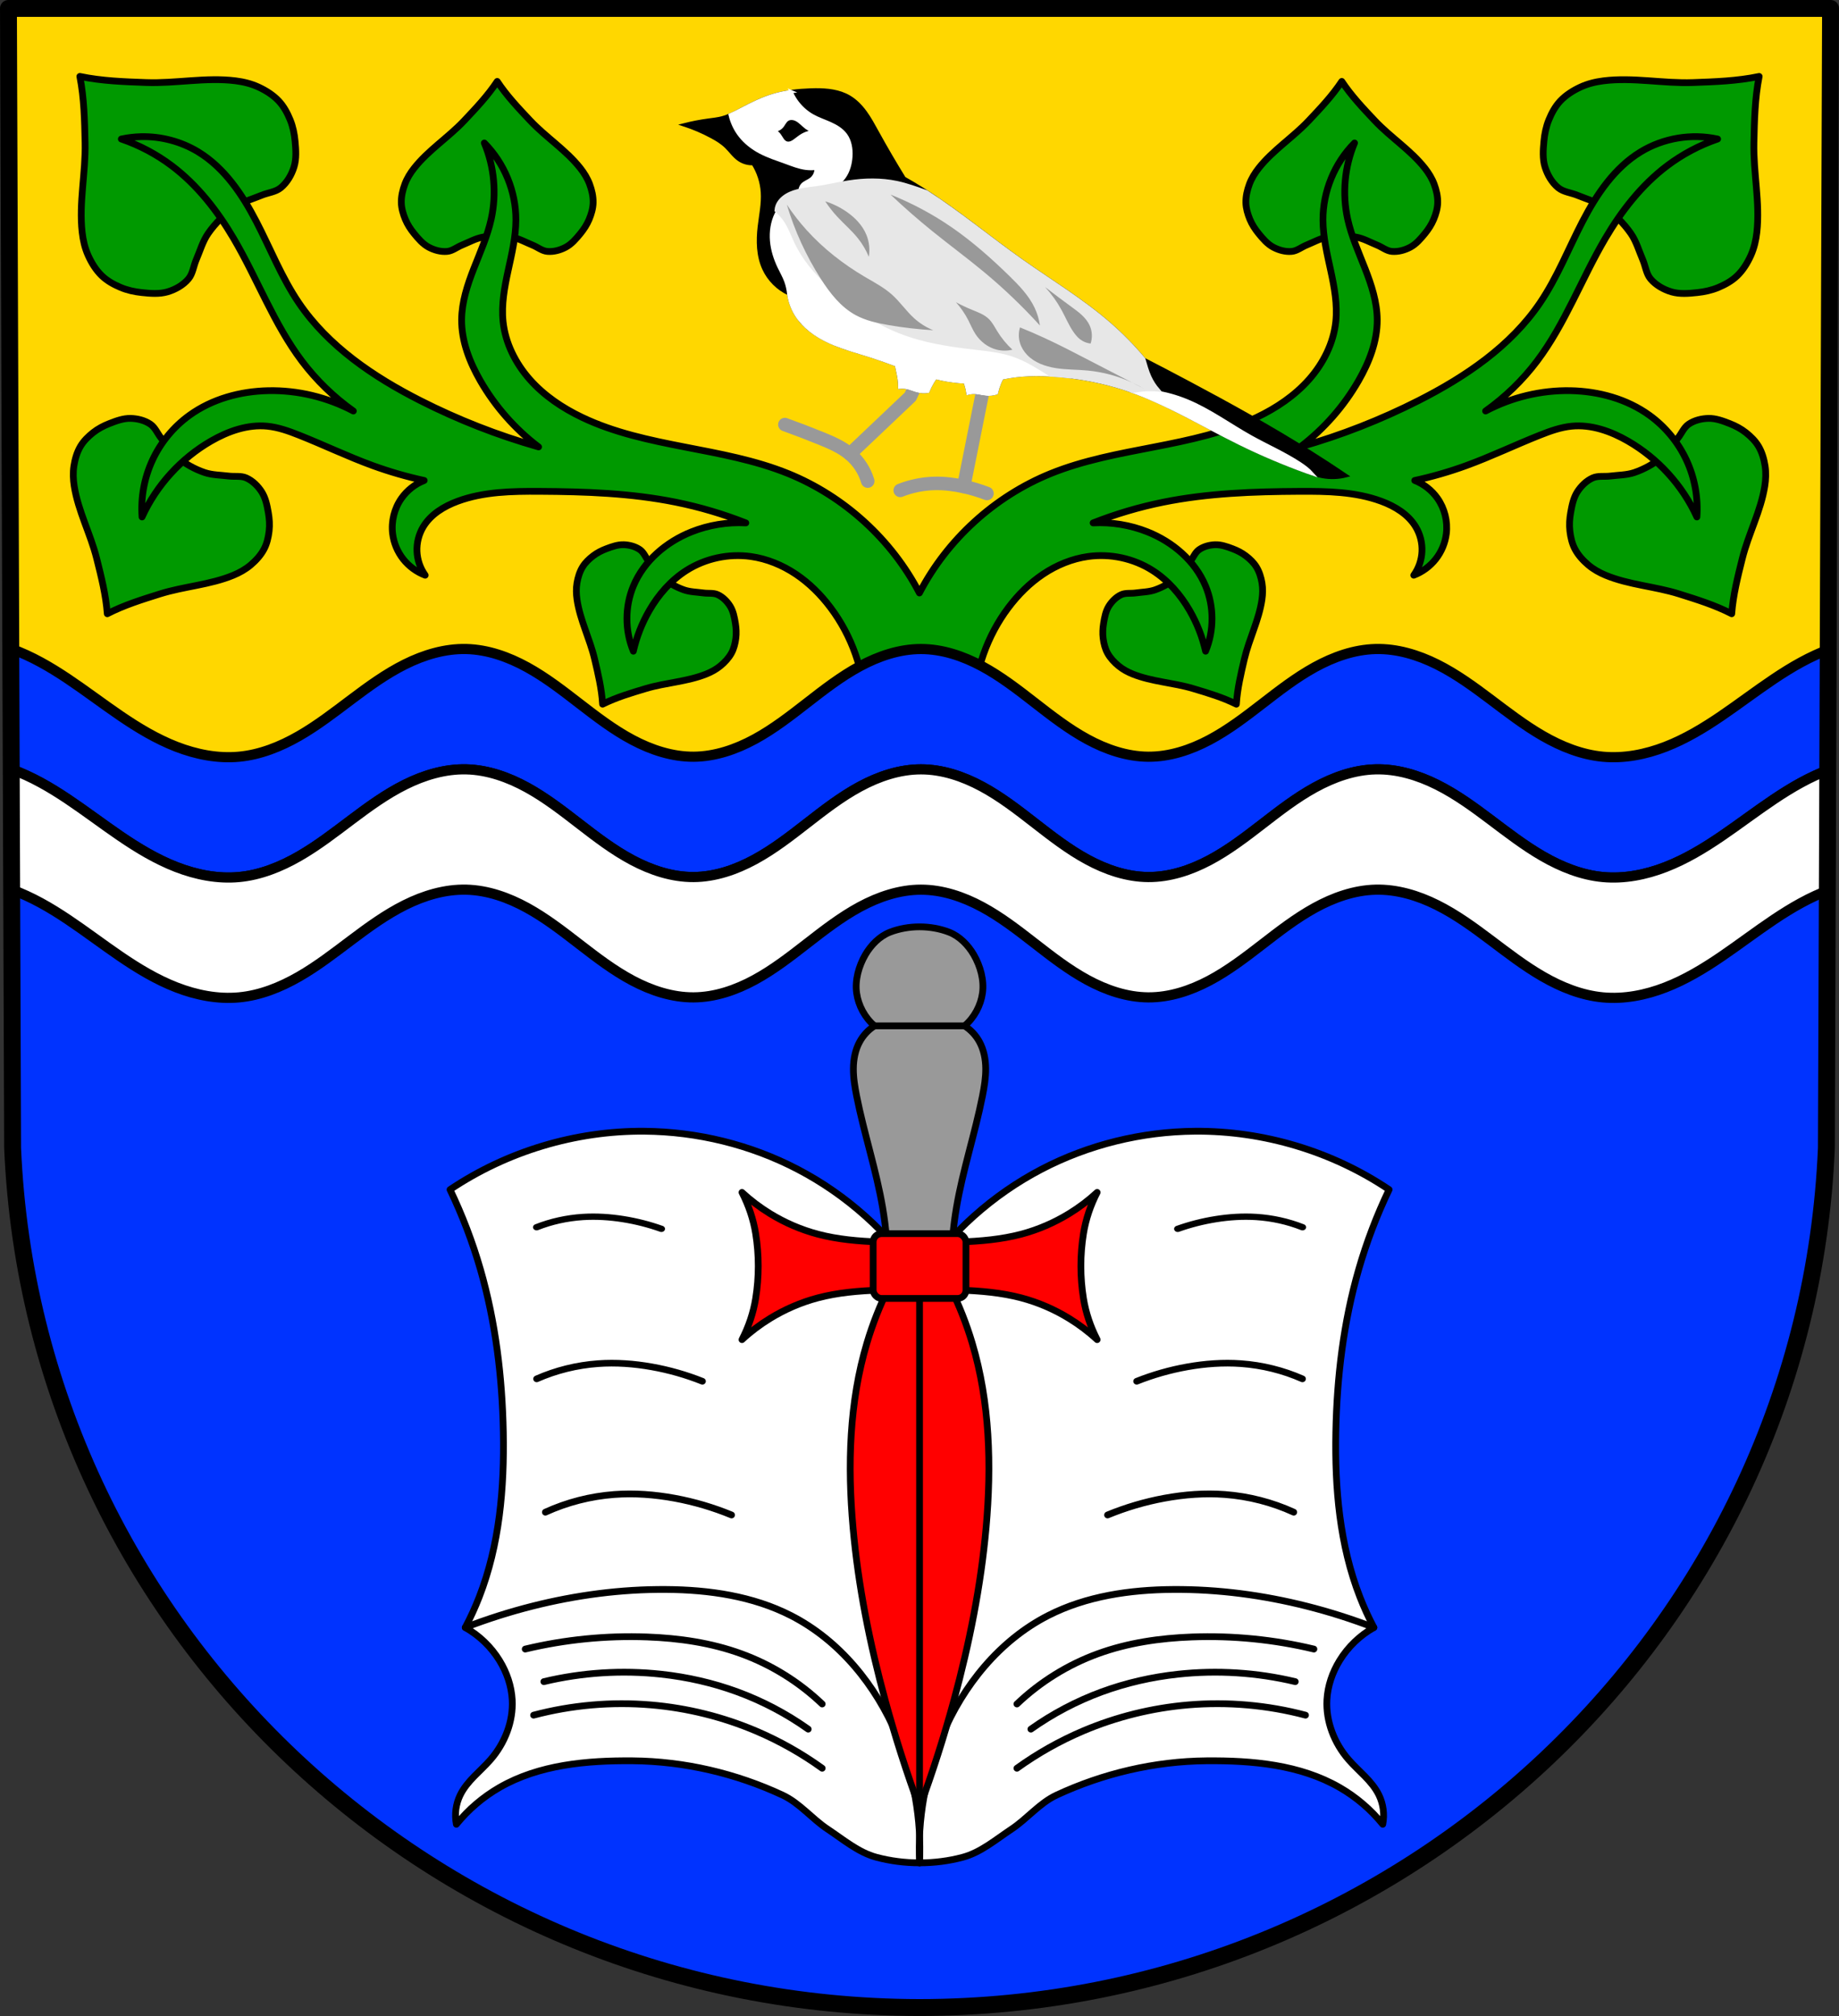 <?xml version="1.0" encoding="UTF-8" standalone="no"?>
<!-- Created with Inkscape (http://www.inkscape.org/) -->

<svg
   xmlns:dc="http://purl.org/dc/elements/1.1/"
   xmlns:cc="http://creativecommons.org/ns#"
   xmlns:rdf="http://www.w3.org/1999/02/22-rdf-syntax-ns#"
   xmlns:svg="http://www.w3.org/2000/svg"
   xmlns="http://www.w3.org/2000/svg"
   xmlns:sodipodi="http://sodipodi.sourceforge.net/DTD/sodipodi-0.dtd"
   xmlns:inkscape="http://www.inkscape.org/namespaces/inkscape"
   width="144.038mm"
   height="157.864mm"
   viewBox="0 0 144.038 157.864"
   version="1.1"
   id="svg8"
   inkscape:version="0.92.5 (2060ec1f9f, 2020-04-08)"
   sodipodi:docname="DEU Pottum COA.svg">
  <rect x="0" y="0" width="144.038" height="157.864" fill="#333333" stroke="none"/>
  <defs
     id="defs2">
    <inkscape:path-effect
       effect="spiro"
       id="path-effect1688"
       is_visible="true" />
    <inkscape:path-effect
       effect="spiro"
       id="path-effect1683"
       is_visible="true" />
    <inkscape:path-effect
       effect="spiro"
       id="path-effect1678"
       is_visible="true" />
    <inkscape:path-effect
       effect="spiro"
       id="path-effect1673"
       is_visible="true" />
    <inkscape:path-effect
       effect="spiro"
       id="path-effect1669"
       is_visible="true" />
    <inkscape:path-effect
       effect="spiro"
       id="path-effect1665"
       is_visible="true" />
    <inkscape:path-effect
       effect="spiro"
       id="path-effect1602"
       is_visible="true" />
    <inkscape:path-effect
       effect="spiro"
       id="path-effect1564"
       is_visible="true" />
    <inkscape:path-effect
       effect="spiro"
       id="path-effect1543"
       is_visible="true" />
    <inkscape:path-effect
       effect="spiro"
       id="path-effect1520"
       is_visible="true" />
    <inkscape:path-effect
       effect="spiro"
       id="path-effect1516"
       is_visible="true" />
    <inkscape:path-effect
       effect="spiro"
       id="path-effect1431"
       is_visible="true" />
    <inkscape:path-effect
       effect="spiro"
       id="path-effect1427"
       is_visible="true" />
    <inkscape:path-effect
       effect="spiro"
       id="path-effect1423"
       is_visible="true" />
    <inkscape:path-effect
       effect="spiro"
       id="path-effect1419"
       is_visible="true" />
    <inkscape:path-effect
       effect="spiro"
       id="path-effect1415"
       is_visible="true" />
    <inkscape:path-effect
       effect="spiro"
       id="path-effect1378"
       is_visible="true" />
    <inkscape:path-effect
       effect="spiro"
       id="path-effect1337"
       is_visible="true" />
    <inkscape:path-effect
       effect="spiro"
       id="path-effect1303"
       is_visible="true" />
    <inkscape:path-effect
       effect="spiro"
       id="path-effect1004"
       is_visible="true" />
    <inkscape:path-effect
       effect="spiro"
       id="path-effect950"
       is_visible="true" />
    <inkscape:path-effect
       effect="spiro"
       id="path-effect946"
       is_visible="true" />
    <inkscape:path-effect
       effect="spiro"
       id="path-effect942"
       is_visible="true" />
    <inkscape:path-effect
       effect="spiro"
       id="path-effect920"
       is_visible="true" />
    <inkscape:path-effect
       effect="spiro"
       id="path-effect895"
       is_visible="true" />
    <inkscape:path-effect
       effect="spiro"
       id="path-effect859"
       is_visible="true" />
    <inkscape:path-effect
       effect="spiro"
       id="path-effect3575"
       is_visible="true" />
    <inkscape:path-effect
       effect="spiro"
       id="path-effect3500"
       is_visible="true" />
    <inkscape:path-effect
       effect="spiro"
       id="path-effect3390"
       is_visible="true" />
    <inkscape:path-effect
       effect="spiro"
       id="path-effect3390-0"
       is_visible="true" />
    <inkscape:path-effect
       effect="spiro"
       id="path-effect3575-9"
       is_visible="true" />
    <inkscape:path-effect
       effect="spiro"
       id="path-effect859-3"
       is_visible="true" />
    <inkscape:path-effect
       effect="spiro"
       id="path-effect895-5"
       is_visible="true" />
    <inkscape:path-effect
       effect="spiro"
       id="path-effect920-9"
       is_visible="true" />
    <inkscape:path-effect
       effect="spiro"
       id="path-effect942-8"
       is_visible="true" />
    <inkscape:path-effect
       effect="spiro"
       id="path-effect946-4"
       is_visible="true" />
    <inkscape:path-effect
       effect="spiro"
       id="path-effect950-7"
       is_visible="true" />
    <inkscape:path-effect
       effect="spiro"
       id="path-effect1004-1"
       is_visible="true" />
    <inkscape:path-effect
       effect="spiro"
       id="path-effect1004-0"
       is_visible="true" />
    <inkscape:path-effect
       effect="spiro"
       id="path-effect1004-6"
       is_visible="true" />
    <inkscape:path-effect
       effect="spiro"
       id="path-effect1004-1-2"
       is_visible="true" />
    <inkscape:path-effect
       effect="spiro"
       id="path-effect1004-0-0"
       is_visible="true" />
    <inkscape:path-effect
       effect="spiro"
       id="path-effect1004-4"
       is_visible="true" />
    <inkscape:path-effect
       effect="spiro"
       id="path-effect1004-1-6"
       is_visible="true" />
    <inkscape:path-effect
       effect="spiro"
       id="path-effect1004-0-7"
       is_visible="true" />
    <inkscape:path-effect
       effect="spiro"
       id="path-effect1004-6-1"
       is_visible="true" />
    <inkscape:path-effect
       effect="spiro"
       id="path-effect1004-1-2-1"
       is_visible="true" />
    <inkscape:path-effect
       effect="spiro"
       id="path-effect1004-0-0-9"
       is_visible="true" />
    <inkscape:path-effect
       effect="spiro"
       id="path-effect942-88"
       is_visible="true" />
    <inkscape:path-effect
       effect="spiro"
       id="path-effect946-3"
       is_visible="true" />
    <inkscape:path-effect
       effect="spiro"
       id="path-effect950-71"
       is_visible="true" />
    <inkscape:path-effect
       effect="spiro"
       id="path-effect942-8-7"
       is_visible="true" />
    <inkscape:path-effect
       effect="spiro"
       id="path-effect946-4-2"
       is_visible="true" />
    <inkscape:path-effect
       effect="spiro"
       id="path-effect950-7-0"
       is_visible="true" />
    <inkscape:path-effect
       effect="spiro"
       id="path-effect920-9-5"
       is_visible="true" />
    <inkscape:path-effect
       effect="spiro"
       id="path-effect920-0"
       is_visible="true" />
    <inkscape:path-effect
       effect="spiro"
       id="path-effect1303-0"
       is_visible="true" />
    <inkscape:path-effect
       effect="spiro"
       id="path-effect1337-7"
       is_visible="true" />
    <inkscape:path-effect
       effect="spiro"
       id="path-effect1378-3"
       is_visible="true" />
    <inkscape:path-effect
       effect="spiro"
       id="path-effect1431-5"
       is_visible="true" />
    <inkscape:path-effect
       effect="spiro"
       id="path-effect1423-9"
       is_visible="true" />
    <inkscape:path-effect
       effect="spiro"
       id="path-effect1419-8"
       is_visible="true" />
    <inkscape:path-effect
       effect="spiro"
       id="path-effect1415-6"
       is_visible="true" />
  </defs>
  <sodipodi:namedview
     id="base"
     pagecolor="#ffffff"
     bordercolor="#666666"
     borderopacity="1.0"
     inkscape:pageopacity="0.0"
     inkscape:pageshadow="2"
     inkscape:zoom="1.3290858"
     inkscape:cx="272.19708"
     inkscape:cy="298.32533"
     inkscape:document-units="mm"
     inkscape:current-layer="layer1"
     showgrid="false"
     inkscape:window-width="1920"
     inkscape:window-height="1046"
     inkscape:window-x="-11"
     inkscape:window-y="-11"
     inkscape:window-maximized="1"
     inkscape:snap-nodes="false"
     fit-margin-top="0"
     fit-margin-left="0"
     fit-margin-right="0"
     fit-margin-bottom="0"
     inkscape:snap-midpoints="true"
     inkscape:snap-smooth-nodes="true"
     inkscape:object-paths="false" />
  <g
     inkscape:label="Ebene 1"
     inkscape:groupmode="layer"
     id="layer1"
     transform="translate(-201.628,-113.362)">
    <path
       style="fill:#ffd700;fill-opacity:1;fill-rule:evenodd;stroke:none;stroke-width:1.323;stroke-linecap:round;stroke-linejoin:round;stroke-miterlimit:4;stroke-dasharray:none;stroke-opacity:1"
       inkscape:connector-curvature="0"
       d="m 345.004,114.023 -0.326,89.247 c -1.588,37.541 -32.972,67.273 -71.031,67.294 -38.025,-0.046 -69.42,-29.789 -71.031,-67.294 l -0.326,-89.247 h 71.356 z"
       id="path10563-0-6-2-5-0"
       sodipodi:nodetypes="ccccccc" />
    <g
       id="g891">
      <path
         inkscape:connector-curvature="0"
         id="path3573-4"
         d="m 207.882,119.347 c 0.338,1.728 0.37,3.459 0.41,5.191 0.054,2.341 -0.49,4.674 -0.23,7.008 0.069,0.618 0.212,1.242 0.47,1.815 0.261,0.58 0.606,1.145 1.065,1.589 0.417,0.403 0.943,0.694 1.475,0.918 0.525,0.221 1.092,0.344 1.653,0.404 0.675,0.072 1.384,0.134 2.027,-0.057 0.617,-0.184 1.22,-0.522 1.632,-1.01 0.347,-0.411 0.4,-1.005 0.613,-1.501 0.299,-0.694 0.507,-1.446 0.937,-2.064 0.564,-0.809 1.288,-1.523 2.104,-2.076 0.624,-0.422 1.378,-0.62 2.076,-0.91 0.499,-0.207 1.094,-0.251 1.509,-0.593 0.494,-0.406 0.84,-1.005 1.032,-1.619 0.2,-0.64 0.148,-1.35 0.085,-2.026 -0.052,-0.562 -0.167,-1.13 -0.381,-1.658 -0.217,-0.535 -0.501,-1.065 -0.899,-1.488 -0.437,-0.465 -0.998,-0.817 -1.574,-1.086 -0.569,-0.265 -1.191,-0.417 -1.808,-0.494 -2.331,-0.291 -4.671,0.221 -7.011,0.135 -1.731,-0.063 -3.461,-0.119 -5.185,-0.48 z m 131.53,0 c -1.724,0.362 -3.454,0.417 -5.185,0.48 -2.34,0.086 -4.681,-0.427 -7.011,-0.135 -0.617,0.077 -1.239,0.229 -1.808,0.494 -0.576,0.268 -1.137,0.621 -1.574,1.086 -0.398,0.423 -0.682,0.953 -0.899,1.488 -0.214,0.528 -0.329,1.096 -0.381,1.658 -0.063,0.676 -0.115,1.386 0.085,2.026 0.192,0.614 0.538,1.213 1.032,1.619 0.415,0.342 1.01,0.386 1.509,0.593 0.698,0.29 1.453,0.488 2.076,0.91 0.817,0.553 1.54,1.267 2.104,2.076 0.431,0.618 0.638,1.37 0.937,2.064 0.214,0.496 0.266,1.09 0.613,1.501 0.413,0.488 1.016,0.826 1.632,1.01 0.642,0.191 1.352,0.129 2.027,0.057 0.562,-0.06 1.128,-0.182 1.653,-0.404 0.532,-0.224 1.058,-0.515 1.475,-0.918 0.459,-0.444 0.804,-1.009 1.065,-1.589 0.257,-0.573 0.401,-1.197 0.47,-1.815 0.26,-2.334 -0.284,-4.667 -0.23,-7.008 0.04,-1.732 0.071,-3.463 0.41,-5.191 z m -98.839,0.39 c -0.751,1.132 -1.671,2.1 -2.587,3.073 -1.239,1.315 -2.801,2.301 -3.923,3.724 -0.297,0.377 -0.557,0.797 -0.726,1.251 -0.171,0.459 -0.287,0.956 -0.276,1.448 0.011,0.448 0.142,0.892 0.313,1.304 0.168,0.406 0.413,0.78 0.689,1.117 0.332,0.405 0.688,0.823 1.144,1.066 0.438,0.233 0.952,0.375 1.443,0.33 0.413,-0.037 0.764,-0.335 1.15,-0.492 0.54,-0.219 1.062,-0.519 1.633,-0.625 0.748,-0.139 1.532,-0.139 2.28,0 0.571,0.106 1.093,0.406 1.633,0.625 0.386,0.156 0.737,0.455 1.15,0.492 0.491,0.044 1.005,-0.097 1.443,-0.33 0.456,-0.243 0.812,-0.661 1.144,-1.066 0.276,-0.337 0.52,-0.711 0.689,-1.117 0.171,-0.411 0.302,-0.857 0.313,-1.304 0.011,-0.492 -0.105,-0.989 -0.276,-1.448 -0.169,-0.454 -0.428,-0.874 -0.726,-1.251 -1.122,-1.423 -2.684,-2.409 -3.923,-3.724 -0.916,-0.973 -1.837,-1.94 -2.587,-3.073 z m 66.149,0 c -0.751,1.132 -1.671,2.1 -2.587,3.073 -1.239,1.315 -2.801,2.301 -3.923,3.724 -0.297,0.377 -0.557,0.797 -0.726,1.251 -0.171,0.459 -0.287,0.956 -0.276,1.448 0.011,0.448 0.142,0.893 0.313,1.304 0.168,0.406 0.413,0.78 0.689,1.117 0.332,0.405 0.688,0.823 1.144,1.066 0.438,0.233 0.952,0.375 1.443,0.33 0.413,-0.037 0.764,-0.335 1.15,-0.492 0.54,-0.219 1.062,-0.519 1.633,-0.625 0.748,-0.139 1.532,-0.139 2.28,0 0.571,0.106 1.093,0.406 1.633,0.625 0.386,0.156 0.737,0.454 1.15,0.492 0.491,0.044 1.005,-0.097 1.443,-0.33 0.456,-0.243 0.812,-0.661 1.144,-1.066 0.276,-0.337 0.52,-0.711 0.689,-1.117 0.171,-0.411 0.302,-0.856 0.313,-1.304 0.011,-0.492 -0.105,-0.989 -0.276,-1.448 -0.169,-0.454 -0.428,-0.874 -0.726,-1.251 -1.122,-1.423 -2.684,-2.409 -3.923,-3.724 -0.916,-0.973 -1.837,-1.94 -2.587,-3.073 z m -94.871,26.387 c -0.567,-0.012 -1.131,0.198 -1.666,0.408 -0.445,0.175 -0.879,0.401 -1.257,0.699 -0.384,0.302 -0.748,0.658 -0.998,1.081 -0.275,0.465 -0.43,1.003 -0.512,1.534 -0.082,0.525 -0.059,1.066 0.024,1.586 0.311,1.963 1.278,3.743 1.759,5.665 0.356,1.422 0.718,2.841 0.829,4.326 1.325,-0.681 2.725,-1.114 4.123,-1.553 1.89,-0.595 3.913,-0.702 5.749,-1.462 0.486,-0.201 0.959,-0.464 1.364,-0.808 0.41,-0.348 0.788,-0.762 1.041,-1.239 0.23,-0.434 0.342,-0.929 0.399,-1.414 0.056,-0.479 0.023,-0.968 -0.06,-1.439 -0.1,-0.566 -0.217,-1.156 -0.523,-1.633 -0.294,-0.458 -0.711,-0.868 -1.205,-1.089 -0.415,-0.185 -0.91,-0.088 -1.364,-0.145 -0.634,-0.08 -1.294,-0.072 -1.898,-0.277 -0.79,-0.268 -1.54,-0.688 -2.182,-1.222 -0.49,-0.407 -0.828,-0.974 -1.227,-1.473 -0.286,-0.357 -0.461,-0.83 -0.837,-1.087 -0.446,-0.306 -1.014,-0.446 -1.559,-0.458 z m 123.592,0 c -0.544,0.011 -1.113,0.152 -1.559,0.458 -0.375,0.257 -0.551,0.73 -0.837,1.087 -0.4,0.499 -0.737,1.066 -1.227,1.473 -0.642,0.534 -1.392,0.953 -2.182,1.222 -0.603,0.205 -1.263,0.197 -1.898,0.277 -0.453,0.057 -0.948,-0.04 -1.364,0.145 -0.494,0.22 -0.91,0.631 -1.205,1.089 -0.306,0.477 -0.423,1.068 -0.523,1.633 -0.084,0.47 -0.117,0.96 -0.06,1.439 0.057,0.485 0.169,0.981 0.399,1.414 0.253,0.477 0.631,0.891 1.041,1.239 0.405,0.344 0.878,0.607 1.364,0.808 1.836,0.76 3.859,0.867 5.749,1.462 1.398,0.44 2.798,0.872 4.123,1.553 0.112,-1.486 0.474,-2.905 0.829,-4.326 0.481,-1.922 1.447,-3.703 1.759,-5.665 0.083,-0.52 0.105,-1.061 0.024,-1.586 -0.083,-0.531 -0.237,-1.07 -0.512,-1.534 -0.25,-0.423 -0.614,-0.778 -0.998,-1.081 -0.379,-0.298 -0.813,-0.525 -1.257,-0.699 -0.535,-0.21 -1.099,-0.42 -1.666,-0.408 z m -84.957,9.893 c -0.463,-0.016 -0.927,0.149 -1.366,0.315 -0.365,0.138 -0.723,0.318 -1.036,0.558 -0.317,0.243 -0.619,0.529 -0.828,0.872 -0.23,0.377 -0.362,0.815 -0.436,1.248 -0.073,0.428 -0.06,0.871 0.002,1.297 0.233,1.608 1.003,3.075 1.375,4.651 0.275,1.166 0.555,2.33 0.629,3.546 1.091,-0.542 2.239,-0.88 3.387,-1.224 1.552,-0.465 3.207,-0.53 4.717,-1.131 0.4,-0.159 0.79,-0.369 1.124,-0.645 0.339,-0.28 0.653,-0.614 0.865,-1.001 0.193,-0.352 0.29,-0.756 0.342,-1.152 0.051,-0.391 0.029,-0.791 -0.034,-1.176 -0.076,-0.463 -0.164,-0.948 -0.409,-1.342 -0.235,-0.378 -0.571,-0.718 -0.973,-0.904 -0.338,-0.156 -0.744,-0.082 -1.114,-0.134 -0.518,-0.072 -1.057,-0.073 -1.548,-0.248 -0.643,-0.228 -1.252,-0.58 -1.77,-1.023 -0.396,-0.339 -0.666,-0.806 -0.987,-1.218 -0.23,-0.295 -0.368,-0.684 -0.672,-0.898 -0.361,-0.255 -0.824,-0.376 -1.269,-0.392 z m 46.321,0 c -0.445,0.015 -0.908,0.137 -1.269,0.392 -0.304,0.214 -0.442,0.603 -0.672,0.898 -0.321,0.412 -0.591,0.879 -0.987,1.218 -0.519,0.443 -1.127,0.795 -1.77,1.023 -0.491,0.174 -1.03,0.175 -1.548,0.248 -0.37,0.052 -0.776,-0.022 -1.114,0.134 -0.401,0.186 -0.737,0.526 -0.973,0.904 -0.245,0.393 -0.333,0.878 -0.409,1.342 -0.063,0.386 -0.085,0.785 -0.034,1.176 0.052,0.396 0.149,0.8 0.342,1.152 0.212,0.387 0.526,0.721 0.865,1.001 0.335,0.277 0.725,0.486 1.124,0.645 1.509,0.601 3.165,0.666 4.717,1.131 1.148,0.344 2.297,0.682 3.387,1.224 0.075,-1.216 0.355,-2.38 0.629,-3.546 0.371,-1.577 1.142,-3.043 1.375,-4.651 0.062,-0.426 0.074,-0.868 0.002,-1.297 -0.073,-0.433 -0.206,-0.872 -0.436,-1.248 -0.209,-0.343 -0.511,-0.63 -0.828,-0.872 -0.313,-0.239 -0.671,-0.42 -1.036,-0.558 -0.439,-0.166 -0.903,-0.331 -1.366,-0.315 z"
         style="fill:#009900;stroke:#000000;stroke-width:0.529;stroke-linecap:round;stroke-linejoin:round;stroke-miterlimit:4;stroke-dasharray:none;stroke-opacity:1;fill-opacity:1" />
      <path
         inkscape:connector-curvature="0"
         id="path857"
         d="m 212.682,124.064 c -0.521,0.012 -1.041,0.073 -1.551,0.185 1.413,0.482 2.748,1.189 3.941,2.086 2.014,1.515 3.592,3.546 4.868,5.719 1.854,3.155 3.129,6.66 5.332,9.582 1.132,1.502 2.5,2.823 4.032,3.911 -2.04,-1.078 -4.352,-1.64 -6.66,-1.593 -2.192,0.045 -4.406,0.646 -6.182,1.932 -1.238,0.896 -2.243,2.113 -2.888,3.498 -0.646,1.385 -0.931,2.937 -0.821,4.461 1.13,-2.479 3.049,-4.59 5.409,-5.95 1.337,-0.77 2.869,-1.311 4.404,-1.159 0.855,0.085 1.674,0.379 2.473,0.696 1.944,0.769 3.831,1.681 5.796,2.395 1.311,0.477 2.654,0.864 4.018,1.159 -0.711,0.278 -1.336,0.768 -1.777,1.391 -0.565,0.798 -0.816,1.811 -0.696,2.782 0.089,0.717 0.378,1.409 0.824,1.977 0.447,0.568 1.05,1.012 1.726,1.269 -0.389,-0.544 -0.616,-1.202 -0.643,-1.87 -0.027,-0.668 0.145,-1.343 0.488,-1.916 0.589,-0.982 1.63,-1.613 2.705,-2.009 2.032,-0.749 4.248,-0.785 6.414,-0.773 3.572,0.019 7.163,0.143 10.664,0.85 1.872,0.378 3.71,0.922 5.486,1.623 -1.445,-0.077 -2.905,0.162 -4.25,0.696 -1.984,0.788 -3.741,2.279 -4.559,4.25 -0.669,1.611 -0.669,3.488 0,5.1 0.251,-1.11 0.669,-2.182 1.237,-3.168 0.725,-1.261 1.707,-2.391 2.936,-3.168 1.478,-0.934 3.291,-1.322 5.023,-1.082 1.261,0.175 2.467,0.672 3.525,1.379 1.058,0.707 1.971,1.621 2.734,2.639 1.648,2.197 2.606,4.905 2.705,7.65 h 4.25 4.25 c 0.099,-2.745 1.056,-5.453 2.705,-7.65 0.764,-1.018 1.676,-1.932 2.734,-2.639 1.058,-0.707 2.265,-1.204 3.525,-1.379 1.732,-0.241 3.545,0.147 5.023,1.082 1.229,0.777 2.211,1.908 2.936,3.168 0.567,0.986 0.986,2.058 1.237,3.168 0.669,-1.611 0.669,-3.488 0,-5.1 -0.818,-1.971 -2.576,-3.463 -4.559,-4.25 -1.345,-0.534 -2.805,-0.773 -4.25,-0.696 1.776,-0.701 3.615,-1.245 5.486,-1.623 3.501,-0.707 7.092,-0.831 10.664,-0.85 2.166,-0.011 4.382,0.024 6.414,0.773 1.074,0.396 2.116,1.027 2.705,2.009 0.344,0.573 0.516,1.248 0.488,1.916 -0.027,0.668 -0.254,1.327 -0.643,1.87 0.676,-0.256 1.279,-0.7 1.726,-1.269 0.447,-0.568 0.735,-1.26 0.824,-1.977 0.121,-0.97 -0.131,-1.983 -0.696,-2.782 -0.441,-0.623 -1.067,-1.113 -1.778,-1.391 1.364,-0.295 2.707,-0.682 4.018,-1.159 1.965,-0.714 3.852,-1.626 5.796,-2.395 0.799,-0.316 1.618,-0.611 2.473,-0.696 1.536,-0.152 3.067,0.389 4.404,1.159 2.36,1.36 4.28,3.471 5.409,5.95 0.11,-1.524 -0.176,-3.076 -0.821,-4.461 -0.646,-1.385 -1.65,-2.602 -2.888,-3.498 -1.776,-1.286 -3.99,-1.887 -6.182,-1.932 -2.307,-0.047 -4.619,0.515 -6.659,1.593 1.532,-1.089 2.9,-2.41 4.031,-3.911 2.203,-2.923 3.478,-6.427 5.332,-9.582 1.277,-2.172 2.855,-4.204 4.868,-5.719 1.193,-0.897 2.528,-1.604 3.941,-2.086 -2.038,-0.449 -4.245,-0.081 -6.028,1.005 -2.048,1.247 -3.448,3.324 -4.551,5.453 -1.104,2.129 -1.985,4.385 -3.331,6.37 -2.308,3.402 -5.838,5.789 -9.504,7.65 -2.965,1.505 -6.075,2.723 -9.273,3.632 1.844,-1.4 3.404,-3.171 4.559,-5.177 0.843,-1.465 1.481,-3.101 1.468,-4.791 -0.011,-1.376 -0.45,-2.711 -0.951,-3.993 -0.501,-1.281 -1.072,-2.546 -1.367,-3.89 -0.434,-1.976 -0.242,-4.085 0.541,-5.95 -1.571,1.581 -2.481,3.799 -2.473,6.028 0.005,1.342 0.325,2.659 0.609,3.971 0.284,1.311 0.534,2.654 0.395,3.988 -0.175,1.684 -0.975,3.269 -2.098,4.536 -1.123,1.267 -2.557,2.23 -4.085,2.96 -5.047,2.411 -10.967,2.303 -16.15,4.405 -4.382,1.777 -8.095,5.155 -10.278,9.35 -2.183,-4.195 -5.895,-7.572 -10.277,-9.35 -5.183,-2.102 -11.103,-1.994 -16.15,-4.405 -1.528,-0.73 -2.962,-1.693 -4.085,-2.96 -1.123,-1.267 -1.922,-2.852 -2.098,-4.536 -0.139,-1.335 0.111,-2.677 0.395,-3.988 0.284,-1.311 0.605,-2.629 0.609,-3.971 0.008,-2.229 -0.902,-4.447 -2.473,-6.028 0.783,1.865 0.975,3.974 0.541,5.95 -0.295,1.344 -0.866,2.608 -1.367,3.89 -0.501,1.281 -0.94,2.617 -0.951,3.993 -0.013,1.69 0.625,3.326 1.468,4.791 1.155,2.006 2.716,3.778 4.559,5.177 -3.198,-0.909 -6.309,-2.127 -9.273,-3.632 -3.666,-1.861 -7.197,-4.248 -9.505,-7.65 -1.346,-1.984 -2.227,-4.241 -3.331,-6.37 -1.104,-2.129 -2.503,-4.206 -4.551,-5.453 -1.337,-0.814 -2.913,-1.225 -4.477,-1.19 z"
         style="fill:#009900;stroke:#000000;stroke-width:0.529;stroke-linecap:round;stroke-linejoin:round;stroke-miterlimit:4;stroke-dasharray:none;stroke-opacity:1;fill-opacity:1" />
    </g>
    <path
       style="fill:#0033ff;stroke:#000000;stroke-width:1px;stroke-linecap:butt;stroke-linejoin:miter;stroke-opacity:1;fill-opacity:1"
       d="M 541.027 239.537 C 540.496 239.64 539.968 239.764 539.449 239.914 C 536.943 240.64 534.605 241.882 532.486 243.404 C 528.249 246.45 524.921 250.56 521.555 254.547 C 517.686 259.128 513.678 263.632 509.041 267.434 C 504.404 271.236 499.089 274.333 493.266 275.762 C 485.467 277.675 477.261 276.512 469.398 274.879 C 457.262 272.358 445.141 268.637 434.924 261.619 C 430.153 258.342 425.867 254.393 421.045 251.191 C 416.223 247.99 410.652 245.511 404.867 245.707 C 399.899 245.875 395.183 248.007 391.035 250.746 C 386.888 253.486 383.19 256.844 379.232 259.852 C 369.212 267.465 357.289 272.852 344.756 273.994 C 334.59 274.921 324.301 273.046 314.701 269.574 C 302.423 265.134 291.235 258.163 279.34 252.779 C 273.751 250.25 267.786 248.034 261.66 248.359 C 257.846 248.562 254.129 249.755 250.717 251.473 C 247.305 253.19 244.18 255.424 241.189 257.801 C 235.208 262.554 229.62 267.969 222.766 271.342 C 211.901 276.688 198.827 276.251 187.406 272.227 C 174.834 267.797 164.07 259.417 152.047 253.662 C 147.784 251.622 143.336 249.905 138.697 249.002 C 134.059 248.098 129.21 248.028 124.643 249.242 C 118.956 250.754 113.966 254.161 109.381 257.848 C 104.796 261.535 100.464 265.58 95.471 268.691 C 88.338 273.136 80.007 275.537 71.615 276.002 C 63.223 276.467 54.775 275.029 46.852 272.227 C 34.903 268 24.286 260.795 13.26 254.547 C 10.072 252.741 6.78 251.003 3.402 249.502 L 3.732 339.811 C 9.821 481.563 128.481 593.976 272.197 594.15 C 416.043 594.071 534.657 481.698 540.66 339.811 L 541.027 239.537 z "
       transform="matrix(0.265,0,0,0.265,201.628,113.362)"
       id="path3498" />
    <path
       style="fill:#999999;stroke:#000000;stroke-width:0.529;stroke-linecap:round;stroke-linejoin:round;stroke-miterlimit:4;stroke-dasharray:none;stroke-opacity:1;fill-opacity:1"
       d="m 271.327,186.361 c -0.81,0.315 -1.486,1.011 -1.923,1.763 -0.515,0.888 -0.823,1.988 -0.681,3.005 0.135,0.965 0.641,1.921 1.402,2.565 -0.483,0.308 -0.886,0.739 -1.162,1.242 -0.348,0.635 -0.487,1.369 -0.494,2.093 -0.007,0.724 0.113,1.443 0.253,2.154 0.583,2.947 1.543,5.813 2.043,8.775 0.259,1.535 0.393,3.091 0.401,4.648 h 2.485 2.484 c 0.008,-1.557 0.141,-3.113 0.4,-4.648 0.5,-2.962 1.46,-5.828 2.044,-8.775 0.141,-0.71 0.26,-1.43 0.253,-2.154 -0.007,-0.724 -0.146,-1.458 -0.494,-2.093 -0.275,-0.503 -0.679,-0.934 -1.162,-1.242 0.761,-0.643 1.268,-1.6 1.403,-2.565 0.142,-1.017 -0.166,-2.117 -0.682,-3.005 -0.437,-0.752 -1.112,-1.448 -1.923,-1.763 -1.444,-0.562 -3.204,-0.562 -4.648,0 z"
       id="path1376"
       inkscape:connector-curvature="0"
       sodipodi:nodetypes="aaacccssccccssccaaaa" />
    <path
       style="fill:#0033ff;stroke:#000000;stroke-width:3;stroke-linecap:round;stroke-linejoin:round;stroke-miterlimit:4;stroke-dasharray:none;stroke-opacity:1;fill-opacity:1"
       d="M 3.191 191.691 L 3.322 227.293 C 3.369 227.31 3.418 227.323 3.465 227.34 C 15.327 231.629 25.174 239.992 35.598 247.096 C 40.809 250.648 46.249 253.929 52.129 256.211 C 58.009 258.493 64.367 259.753 70.646 259.164 C 76.921 258.576 82.914 256.17 88.377 253.027 C 93.84 249.885 98.837 246.008 103.873 242.219 C 108.909 238.429 114.031 234.694 119.67 231.879 C 125.308 229.064 131.53 227.187 137.83 227.34 C 144.141 227.493 150.269 229.675 155.799 232.719 C 161.329 235.763 166.335 239.658 171.33 243.518 C 176.325 247.377 181.364 251.235 186.939 254.195 C 192.515 257.155 198.701 259.201 205.014 259.164 C 211.329 259.127 217.492 257.008 223.041 253.992 C 228.59 250.976 233.602 247.078 238.588 243.201 C 243.574 239.325 248.591 235.431 254.148 232.432 C 259.706 229.432 265.882 227.34 272.197 227.34 C 278.513 227.34 284.688 229.432 290.246 232.432 C 295.804 235.431 300.821 239.325 305.807 243.201 C 310.793 247.078 315.805 250.976 321.354 253.992 C 326.902 257.008 333.065 259.127 339.381 259.164 C 345.693 259.201 351.878 257.155 357.453 254.195 C 363.028 251.235 368.069 247.377 373.064 243.518 C 378.06 239.658 383.066 235.763 388.596 232.719 C 394.126 229.675 400.254 227.493 406.564 227.34 C 412.865 227.187 419.086 229.064 424.725 231.879 C 430.363 234.694 435.484 238.429 440.52 242.219 C 445.555 246.008 450.554 249.885 456.018 253.027 C 461.481 256.17 467.471 258.576 473.746 259.164 C 480.026 259.753 486.384 258.493 492.264 256.211 C 498.143 253.929 503.585 250.648 508.797 247.096 C 519.221 239.992 529.067 231.629 540.93 227.34 C 540.977 227.323 541.025 227.31 541.072 227.293 L 541.203 191.693 C 541.113 191.725 541.02 191.751 540.93 191.783 C 529.067 196.072 519.221 204.435 508.797 211.539 C 503.585 215.091 498.143 218.372 492.264 220.654 C 486.384 222.936 480.026 224.196 473.746 223.607 C 467.471 223.019 461.481 220.613 456.018 217.471 C 450.554 214.329 445.555 210.452 440.52 206.662 C 435.484 202.872 430.363 199.137 424.725 196.322 C 419.086 193.507 412.865 191.63 406.564 191.783 C 400.254 191.937 394.126 194.118 388.596 197.162 C 383.066 200.206 378.06 204.102 373.064 207.961 C 368.069 211.82 363.028 215.679 357.453 218.639 C 351.878 221.599 345.693 223.645 339.381 223.607 C 333.065 223.57 326.902 221.452 321.354 218.436 C 315.805 215.42 310.793 211.519 305.807 207.643 C 300.821 203.766 295.804 199.875 290.246 196.875 C 284.688 193.875 278.513 191.783 272.197 191.783 C 265.882 191.783 259.706 193.875 254.148 196.875 C 248.591 199.875 243.574 203.766 238.588 207.643 C 233.602 211.519 228.59 215.42 223.041 218.436 C 217.492 221.452 211.329 223.57 205.014 223.607 C 198.701 223.645 192.515 221.599 186.939 218.639 C 181.364 215.679 176.325 211.82 171.33 207.961 C 166.335 204.102 161.329 200.206 155.799 197.162 C 150.269 194.118 144.141 191.937 137.83 191.783 C 131.53 191.63 125.308 193.507 119.67 196.322 C 114.031 199.137 108.909 202.872 103.873 206.662 C 98.837 210.452 93.84 214.329 88.377 217.471 C 82.914 220.613 76.921 223.019 70.646 223.607 C 64.367 224.196 58.009 222.936 52.129 220.654 C 46.249 218.372 40.809 215.091 35.598 211.539 C 25.174 204.435 15.327 196.072 3.465 191.783 C 3.374 191.751 3.282 191.724 3.191 191.691 z "
       transform="matrix(0.265,0,0,0.265,201.628,113.362)"
       id="path3388" />
    <path
       style="fill:#ffffff;stroke:#000000;stroke-width:3;stroke-linecap:round;stroke-linejoin:round;stroke-miterlimit:4;stroke-dasharray:none;stroke-opacity:1;fill-opacity:1"
       d="M 3.322 227.293 L 3.451 262.893 C 3.456 262.894 3.46 262.895 3.465 262.896 C 15.327 267.186 25.174 275.548 35.598 282.652 C 40.809 286.204 46.249 289.485 52.129 291.768 C 58.009 294.05 64.367 295.309 70.646 294.721 C 76.921 294.133 82.914 291.726 88.377 288.584 C 93.84 285.442 98.837 281.565 103.873 277.775 C 108.909 273.986 114.031 270.251 119.67 267.436 C 125.308 264.62 131.53 262.743 137.83 262.896 C 144.141 263.05 150.269 265.231 155.799 268.275 C 161.329 271.319 166.335 275.215 171.33 279.074 C 176.325 282.933 181.364 286.794 186.939 289.754 C 192.515 292.714 198.701 294.758 205.014 294.721 C 211.329 294.684 217.492 292.565 223.041 289.549 C 228.59 286.533 233.602 282.634 238.588 278.758 C 243.574 274.881 248.591 270.988 254.148 267.988 C 259.706 264.989 265.882 262.896 272.197 262.896 C 278.513 262.896 284.688 264.989 290.246 267.988 C 295.804 270.988 300.821 274.881 305.807 278.758 C 310.793 282.634 315.805 286.533 321.354 289.549 C 326.902 292.565 333.065 294.684 339.381 294.721 C 345.693 294.758 351.878 292.714 357.453 289.754 C 363.028 286.794 368.069 282.933 373.064 279.074 C 378.06 275.215 383.066 271.319 388.596 268.275 C 394.126 265.231 400.254 263.05 406.564 262.896 C 412.865 262.743 419.086 264.62 424.725 267.436 C 430.363 270.251 435.484 273.986 440.52 277.775 C 445.555 281.565 450.554 285.442 456.018 288.584 C 461.481 291.726 467.471 294.133 473.746 294.721 C 480.026 295.309 486.384 294.05 492.264 291.768 C 498.143 289.485 503.585 286.204 508.797 282.652 C 519.221 275.548 529.067 267.186 540.93 262.896 C 540.934 262.895 540.938 262.894 540.941 262.893 L 541.072 227.293 C 541.025 227.31 540.977 227.323 540.93 227.34 C 529.067 231.629 519.221 239.992 508.797 247.096 C 503.585 250.648 498.143 253.929 492.264 256.211 C 486.384 258.493 480.026 259.753 473.746 259.164 C 467.471 258.576 461.481 256.17 456.018 253.027 C 450.554 249.885 445.555 246.008 440.52 242.219 C 435.484 238.429 430.363 234.694 424.725 231.879 C 419.086 229.064 412.865 227.187 406.564 227.34 C 400.254 227.493 394.126 229.675 388.596 232.719 C 383.066 235.763 378.06 239.658 373.064 243.518 C 368.069 247.377 363.028 251.235 357.453 254.195 C 351.878 257.155 345.693 259.201 339.381 259.164 C 333.065 259.127 326.902 257.008 321.354 253.992 C 315.805 250.976 310.793 247.078 305.807 243.201 C 300.821 239.325 295.804 235.431 290.246 232.432 C 284.688 229.432 278.513 227.34 272.197 227.34 C 265.882 227.34 259.706 229.432 254.148 232.432 C 248.591 235.431 243.574 239.325 238.588 243.201 C 233.602 247.078 228.59 250.976 223.041 253.992 C 217.492 257.008 211.329 259.127 205.014 259.164 C 198.701 259.201 192.515 257.155 186.939 254.195 C 181.364 251.235 176.325 247.377 171.33 243.518 C 166.335 239.658 161.329 235.763 155.799 232.719 C 150.269 229.675 144.141 227.493 137.83 227.34 C 131.53 227.187 125.308 229.064 119.67 231.879 C 114.031 234.694 108.909 238.429 103.873 242.219 C 98.837 246.008 93.84 249.885 88.377 253.027 C 82.914 256.17 76.921 258.576 70.646 259.164 C 64.367 259.753 58.009 258.493 52.129 256.211 C 46.249 253.929 40.809 250.648 35.598 247.096 C 25.174 239.992 15.327 231.629 3.465 227.34 C 3.418 227.323 3.369 227.31 3.322 227.293 z "
       transform="matrix(0.265,0,0,0.265,201.628,113.362)"
       id="path3388-5" />
    <path
       style="fill:none;fill-rule:evenodd;stroke:#000000;stroke-width:1.323;stroke-linecap:round;stroke-linejoin:round;stroke-miterlimit:4;stroke-dasharray:none;stroke-opacity:1"
       inkscape:connector-curvature="0"
       d="m 345.004,114.023 -0.326,89.247 c -1.588,37.541 -32.972,67.273 -71.031,67.294 -38.025,-0.046 -69.42,-29.789 -71.031,-67.294 l -0.326,-89.247 h 71.356 z"
       id="path10563-0-6-2-5"
       sodipodi:nodetypes="ccccccc" />
    <g
       id="g955" />
    <g
       id="g1035" />
    <path
       style="fill:#ffffff;stroke:#000000;stroke-width:0.529;stroke-linecap:round;stroke-linejoin:round;stroke-miterlimit:4;stroke-dasharray:none;stroke-opacity:1"
       d="m 252.083,201.944 c -5.373,-0.041 -10.748,1.575 -15.208,4.572 0.968,2.016 1.767,4.113 2.386,6.262 1.188,4.127 1.706,8.429 1.789,12.723 0.085,4.38 -0.296,8.84 -1.889,12.921 -0.318,0.815 -0.683,1.613 -1.093,2.386 1.093,0.617 2.026,1.514 2.684,2.584 0.571,0.929 0.935,1.993 0.994,3.081 0.091,1.695 -0.577,3.39 -1.69,4.672 -0.402,0.463 -0.859,0.876 -1.287,1.316 -0.428,0.44 -0.831,0.916 -1.099,1.468 -0.342,0.703 -0.448,1.519 -0.298,2.286 0.937,-1.157 2.089,-2.139 3.38,-2.883 3.112,-1.792 6.846,-2.119 10.437,-2.088 4.063,0.036 8.093,0.991 11.728,2.684 1.339,0.623 2.304,1.854 3.535,2.669 1.225,0.811 2.4,1.821 3.82,2.201 2.177,0.582 4.583,0.582 6.759,0 1.42,-0.38 2.595,-1.39 3.82,-2.201 1.231,-0.815 2.197,-2.046 3.535,-2.669 3.636,-1.693 7.666,-2.648 11.728,-2.684 3.591,-0.032 7.325,0.296 10.437,2.088 1.29,0.743 2.442,1.726 3.38,2.883 0.15,-0.767 0.043,-1.583 -0.298,-2.286 -0.268,-0.552 -0.671,-1.027 -1.099,-1.468 -0.428,-0.44 -0.885,-0.852 -1.287,-1.316 -1.113,-1.282 -1.78,-2.977 -1.689,-4.672 0.058,-1.089 0.423,-2.153 0.994,-3.081 0.657,-1.069 1.59,-1.967 2.684,-2.584 -0.41,-0.773 -0.775,-1.571 -1.093,-2.386 -1.593,-4.082 -1.973,-8.541 -1.889,-12.921 0.083,-4.294 0.601,-8.596 1.789,-12.723 0.619,-2.149 1.417,-4.246 2.385,-6.262 -4.46,-2.998 -9.834,-4.614 -15.207,-4.572 -4.169,0.032 -8.331,1.052 -12.027,2.982 -3.825,1.997 -7.138,4.965 -9.542,8.548 -2.404,-3.583 -5.717,-6.551 -9.542,-8.548 -3.696,-1.93 -7.858,-2.95 -12.027,-2.982 z"
       id="path893-0"
       inkscape:connector-curvature="0"
       sodipodi:nodetypes="scssscsscsscssaaaaaasscscccsccsscsscss" />
    <path
       transform="translate(154.621,-0.003)"
       style="fill:none;stroke:#000000;stroke-width:0.529;stroke-linecap:round;stroke-linejoin:round;stroke-miterlimit:4;stroke-dasharray:none;stroke-opacity:1"
       d="m 119.03,259.237 c 0.158,-3.396 -0.449,-6.824 -1.764,-9.959 -1.652,-3.939 -4.508,-7.464 -8.312,-9.406 -2.991,-1.526 -6.413,-2.018 -9.77,-2.042 -3.537,-0.025 -7.071,0.444 -10.5,1.312 -1.777,0.45 -3.527,1.007 -5.237,1.667"
       id="path918-3"
       inkscape:connector-curvature="0"
       inkscape:path-effect="#path-effect920-0"
       inkscape:original-d="m 119.03031,259.23743 c -0.68499,-3.9519 -0.29909,-6.9227 -1.76411,-9.95914 -1.8182,-3.76846 -4.69476,-7.30327 -8.31222,-9.40592 -2.87654,-1.67199 -6.44609,-1.90582 -9.770491,-2.04159 -3.524177,-0.14393 -7.054712,0.55545 -10.499635,1.31245 -1.789295,0.39319 -3.491002,1.11137 -5.2369,1.66746"
       sodipodi:nodetypes="caaaac" />
    <path
       transform="matrix(-1,0,0,1,392.682,-0.003)"
       style="fill:none;stroke:#000000;stroke-width:0.529;stroke-linecap:round;stroke-linejoin:round;stroke-miterlimit:4;stroke-dasharray:none;stroke-opacity:1"
       d="m 119.03,259.237 c 0.158,-3.396 -0.449,-6.824 -1.764,-9.959 -1.652,-3.939 -4.508,-7.464 -8.312,-9.406 -2.991,-1.526 -6.413,-2.018 -9.77,-2.042 -3.537,-0.025 -7.071,0.444 -10.5,1.312 -1.777,0.45 -3.527,1.007 -5.237,1.667"
       id="path918-8-6"
       inkscape:connector-curvature="0"
       inkscape:path-effect="#path-effect920-9-5"
       inkscape:original-d="m 119.03031,259.23743 c -0.68499,-3.9519 -0.29909,-6.9227 -1.76411,-9.95914 -1.8182,-3.76846 -4.69476,-7.30327 -8.31222,-9.40592 -2.87654,-1.67199 -6.44609,-1.90582 -9.770491,-2.04159 -3.524177,-0.14393 -7.054712,0.55545 -10.499635,1.31245 -1.789295,0.39319 -3.491002,1.11137 -5.2369,1.66746"
       sodipodi:nodetypes="caaaac" />
    <path
       transform="translate(154.519,-0.003)"
       sodipodi:nodetypes="caac"
       inkscape:original-d="m 111.50598,246.79921 c -2.11425,-1.31272 -4.01959,-3.04686 -6.34353,-3.93736 -2.32837,-0.8922 -4.87274,-1.21591 -7.36433,-1.31245 -3.197157,-0.12388 -6.367571,0.63165 -9.551752,0.94788"
       inkscape:path-effect="#path-effect942-88"
       inkscape:connector-curvature="0"
       id="path940-23"
       d="m 111.506,246.799 c -1.814,-1.73 -3.988,-3.08 -6.344,-3.937 -2.353,-0.857 -4.862,-1.22 -7.364,-1.312 -3.207,-0.119 -6.43,0.201 -9.552,0.948"
       style="fill:none;stroke:#000000;stroke-width:0.529;stroke-linecap:round;stroke-linejoin:round;stroke-miterlimit:4;stroke-dasharray:none;stroke-opacity:1" />
    <path
       transform="translate(154.519,-0.003)"
       sodipodi:nodetypes="caac"
       inkscape:original-d="m 110.41227,248.76789 c -1.8469,-0.97245 -3.58504,-2.18889 -5.54148,-2.91656 -1.91745,-0.71317 -3.94007,-1.21751 -5.978956,-1.38537 -3.058215,-0.25177 -6.586313,0.48583 -9.187183,0.58331"
       inkscape:path-effect="#path-effect946-3"
       inkscape:connector-curvature="0"
       id="path944-54"
       d="m 110.412,248.768 c -1.708,-1.211 -3.576,-2.194 -5.541,-2.917 -1.925,-0.707 -3.94,-1.164 -5.979,-1.385 -3.066,-0.333 -6.188,-0.135 -9.187,0.583"
       style="fill:none;stroke:#000000;stroke-width:0.529;stroke-linecap:round;stroke-linejoin:round;stroke-miterlimit:4;stroke-dasharray:none;stroke-opacity:1" />
    <path
       transform="translate(154.519,-0.003)"
       sodipodi:nodetypes="caac"
       inkscape:original-d="m 111.50598,251.83029 c -1.70107,-0.97246 -3.33606,-2.18563 -5.1769,-2.91657 -2.62977,-1.0442 -5.41839,-1.82138 -8.239302,-2.04159 -3.064718,-0.23925 -6.124524,0.53444 -9.187182,0.80205"
       inkscape:path-effect="#path-effect950-71"
       inkscape:connector-curvature="0"
       id="path948-6"
       d="m 111.506,251.83 c -1.61,-1.16 -3.35,-2.14 -5.177,-2.917 -2.615,-1.111 -5.408,-1.802 -8.239,-2.042 -3.078,-0.261 -6.201,0.012 -9.187,0.802"
       style="fill:none;stroke:#000000;stroke-width:0.529;stroke-linecap:round;stroke-linejoin:round;stroke-miterlimit:4;stroke-dasharray:none;stroke-opacity:1" />
    <path
       style="fill:none;stroke:#000000;stroke-width:0.529;stroke-linecap:round;stroke-linejoin:round;stroke-miterlimit:4;stroke-dasharray:none;stroke-opacity:1"
       d="m 111.506,246.799 c -1.814,-1.73 -3.988,-3.08 -6.344,-3.937 -2.353,-0.857 -4.862,-1.22 -7.364,-1.312 -3.207,-0.119 -6.43,0.201 -9.552,0.948"
       id="path940-2-9"
       inkscape:connector-curvature="0"
       inkscape:path-effect="#path-effect942-8-7"
       inkscape:original-d="m 111.50598,246.79921 c -2.11425,-1.31272 -4.01959,-3.04686 -6.34353,-3.93736 -2.32837,-0.8922 -4.87274,-1.21591 -7.36433,-1.31245 -3.197157,-0.12388 -6.367571,0.63165 -9.551752,0.94788"
       sodipodi:nodetypes="caac"
       transform="matrix(-1,0,0,1,392.784,-0.003)" />
    <path
       style="fill:none;stroke:#000000;stroke-width:0.529;stroke-linecap:round;stroke-linejoin:round;stroke-miterlimit:4;stroke-dasharray:none;stroke-opacity:1"
       d="m 110.412,248.768 c -1.708,-1.211 -3.576,-2.194 -5.541,-2.917 -1.925,-0.707 -3.94,-1.164 -5.979,-1.385 -3.066,-0.333 -6.188,-0.135 -9.187,0.583"
       id="path944-5-6"
       inkscape:connector-curvature="0"
       inkscape:path-effect="#path-effect946-4-2"
       inkscape:original-d="m 110.41227,248.76789 c -1.8469,-0.97245 -3.58504,-2.18889 -5.54148,-2.91656 -1.91745,-0.71317 -3.94007,-1.21751 -5.978956,-1.38537 -3.058215,-0.25177 -6.586313,0.48583 -9.187183,0.58331"
       sodipodi:nodetypes="caac"
       transform="matrix(-1,0,0,1,392.784,-0.003)" />
    <path
       style="fill:none;stroke:#000000;stroke-width:0.529;stroke-linecap:round;stroke-linejoin:round;stroke-miterlimit:4;stroke-dasharray:none;stroke-opacity:1"
       d="m 111.506,251.83 c -1.61,-1.16 -3.35,-2.14 -5.177,-2.917 -2.615,-1.111 -5.408,-1.802 -8.239,-2.042 -3.078,-0.261 -6.201,0.012 -9.187,0.802"
       id="path948-5-1"
       inkscape:connector-curvature="0"
       inkscape:path-effect="#path-effect950-7-0"
       inkscape:original-d="m 111.50598,251.83029 c -1.70107,-0.97246 -3.33606,-2.18563 -5.1769,-2.91657 -2.62977,-1.0442 -5.41839,-1.82138 -8.239302,-2.04159 -3.064718,-0.23925 -6.124524,0.53444 -9.187182,0.80205"
       sodipodi:nodetypes="caac"
       transform="matrix(-1,0,0,1,392.784,-0.003)" />
    <path
       transform="translate(155.004,-0.003)"
       sodipodi:nodetypes="caac"
       inkscape:original-d="m 103.92291,231.99764 c -1.48233,-0.43775 -2.92537,-1.04453 -4.447765,-1.31245 -1.55884,-0.27433 -3.16375,-0.44169 -4.739418,-0.29166 -1.848525,0.17602 -3.596833,0.92332 -5.395645,1.38537"
       inkscape:path-effect="#path-effect1004-4"
       inkscape:connector-curvature="0"
       id="path1002-2"
       d="m 103.923,231.998 c -1.432,-0.59 -2.925,-1.031 -4.448,-1.312 -1.561,-0.288 -3.157,-0.41 -4.739,-0.292 -1.861,0.139 -3.698,0.61 -5.396,1.385"
       style="fill:none;stroke:#000000;stroke-width:0.529;stroke-linecap:round;stroke-linejoin:round;stroke-miterlimit:4;stroke-dasharray:none;stroke-opacity:1" />
    <path
       sodipodi:nodetypes="caac"
       inkscape:original-d="m 103.92291,231.99764 c -1.48233,-0.43775 -2.92537,-1.04453 -4.447765,-1.31245 -1.55884,-0.27433 -3.16375,-0.44169 -4.739418,-0.29166 -1.848525,0.17602 -3.596833,0.92332 -5.395645,1.38537"
       inkscape:path-effect="#path-effect1004-1-6"
       inkscape:connector-curvature="0"
       id="path1002-7-3"
       d="m 103.923,231.998 c -1.432,-0.59 -2.925,-1.031 -4.448,-1.312 -1.561,-0.288 -3.157,-0.41 -4.739,-0.292 -1.861,0.139 -3.698,0.61 -5.396,1.385"
       style="fill:none;stroke:#000000;stroke-width:0.605;stroke-linecap:round;stroke-linejoin:round;stroke-miterlimit:4;stroke-dasharray:none;stroke-opacity:1"
       transform="matrix(0.89,0,0,0.86,164.15,22.006)" />
    <path
       sodipodi:nodetypes="caac"
       inkscape:original-d="m 103.92291,231.99764 c -1.48233,-0.43775 -2.92537,-1.04453 -4.447765,-1.31245 -1.55884,-0.27433 -3.16375,-0.44169 -4.739418,-0.29166 -1.848525,0.17602 -3.596833,0.92332 -5.395645,1.38537"
       inkscape:path-effect="#path-effect1004-0-7"
       inkscape:connector-curvature="0"
       id="path1002-1-5"
       d="m 103.923,231.998 c -1.432,-0.59 -2.925,-1.031 -4.448,-1.312 -1.561,-0.288 -3.157,-0.41 -4.739,-0.292 -1.861,0.139 -3.698,0.61 -5.396,1.385"
       style="fill:none;stroke:#000000;stroke-width:0.85;stroke-linecap:round;stroke-linejoin:round;stroke-miterlimit:4;stroke-dasharray:none;stroke-opacity:1"
       transform="matrix(0.67,0,0,0.579,183.801,75.262)" />
    <path
       style="fill:none;stroke:#000000;stroke-width:0.529;stroke-linecap:round;stroke-linejoin:round;stroke-miterlimit:4;stroke-dasharray:none;stroke-opacity:1"
       d="m 103.923,231.998 c -1.432,-0.59 -2.925,-1.031 -4.448,-1.312 -1.561,-0.288 -3.157,-0.41 -4.739,-0.292 -1.861,0.139 -3.698,0.61 -5.396,1.385"
       id="path1002-17-9"
       inkscape:connector-curvature="0"
       inkscape:path-effect="#path-effect1004-6-1"
       inkscape:original-d="m 103.92291,231.99764 c -1.48233,-0.43775 -2.92537,-1.04453 -4.447765,-1.31245 -1.55884,-0.27433 -3.16375,-0.44169 -4.739418,-0.29166 -1.848525,0.17602 -3.596833,0.92332 -5.395645,1.38537"
       sodipodi:nodetypes="caac"
       transform="matrix(-1,0,0,1,392.299,-0.003)" />
    <path
       transform="matrix(-0.89,0,0,0.86,383.152,22.006)"
       style="fill:none;stroke:#000000;stroke-width:0.605;stroke-linecap:round;stroke-linejoin:round;stroke-miterlimit:4;stroke-dasharray:none;stroke-opacity:1"
       d="m 103.923,231.998 c -1.432,-0.59 -2.925,-1.031 -4.448,-1.312 -1.561,-0.288 -3.157,-0.41 -4.739,-0.292 -1.861,0.139 -3.698,0.61 -5.396,1.385"
       id="path1002-7-6-2"
       inkscape:connector-curvature="0"
       inkscape:path-effect="#path-effect1004-1-2-1"
       inkscape:original-d="m 103.92291,231.99764 c -1.48233,-0.43775 -2.92537,-1.04453 -4.447765,-1.31245 -1.55884,-0.27433 -3.16375,-0.44169 -4.739418,-0.29166 -1.848525,0.17602 -3.596833,0.92332 -5.395645,1.38537"
       sodipodi:nodetypes="caac" />
    <path
       transform="matrix(-0.67,0,0,0.579,363.502,75.262)"
       style="fill:none;stroke:#000000;stroke-width:0.85;stroke-linecap:round;stroke-linejoin:round;stroke-miterlimit:4;stroke-dasharray:none;stroke-opacity:1"
       d="m 103.923,231.998 c -1.432,-0.59 -2.925,-1.031 -4.448,-1.312 -1.561,-0.288 -3.157,-0.41 -4.739,-0.292 -1.861,0.139 -3.698,0.61 -5.396,1.385"
       id="path1002-1-4-8"
       inkscape:connector-curvature="0"
       inkscape:path-effect="#path-effect1004-0-0-9"
       inkscape:original-d="m 103.92291,231.99764 c -1.48233,-0.43775 -2.92537,-1.04453 -4.447765,-1.31245 -1.55884,-0.27433 -3.16375,-0.44169 -4.739418,-0.29166 -1.848525,0.17602 -3.596833,0.92332 -5.395645,1.38537"
       sodipodi:nodetypes="caac" />
    <path
       style="fill:#ff0000;stroke:#000000;stroke-width:0.529;stroke-linecap:round;stroke-linejoin:round;stroke-miterlimit:4;stroke-dasharray:none;stroke-opacity:1;fill-opacity:1"
       d="m 273.651,210.199 c -1.83,2.515 -3.229,5.342 -4.119,8.321 -1.392,4.659 -1.526,9.615 -1.092,14.458 0.409,4.577 1.314,9.1 2.522,13.534 0.773,2.839 1.671,5.645 2.69,8.406 1.019,-2.761 1.916,-5.567 2.69,-8.406 1.207,-4.433 2.112,-8.957 2.522,-13.534 0.433,-4.843 0.299,-9.799 -1.093,-14.458 -0.89,-2.98 -2.289,-5.807 -4.119,-8.321 z"
       id="path1301"
       inkscape:connector-curvature="0" />
    <path
       style="fill:none;stroke:#000000;stroke-width:0.529;stroke-linecap:round;stroke-linejoin:miter;stroke-miterlimit:4;stroke-dasharray:none;stroke-opacity:1"
       d="M 273.651,254.918 V 213.309"
       id="path1333"
       inkscape:connector-curvature="0" />
    <path
       style="fill:#ff0000;stroke:#000000;stroke-width:0.529;stroke-linecap:round;stroke-linejoin:round;stroke-miterlimit:4;stroke-dasharray:none;stroke-opacity:1;fill-opacity:1"
       d="m 259.743,206.735 c 0.522,1.015 0.889,2.1 1.07,3.215 0.272,1.678 0.272,3.422 0,5.1 -0.181,1.115 -0.547,2.2 -1.07,3.215 0.671,-0.621 1.409,-1.179 2.199,-1.663 1.153,-0.707 2.417,-1.257 3.744,-1.608 1.562,-0.413 3.193,-0.549 4.815,-0.609 0.792,-0.029 1.585,-0.039 2.378,-0.033 v 0.033 c 0.258,-0.01 0.515,-0.016 0.773,-0.022 0.258,0.006 0.515,0.012 0.773,0.022 v -0.033 c 0.793,-0.006 1.586,0.003 2.378,0.033 1.622,0.06 3.253,0.196 4.815,0.609 1.327,0.351 2.592,0.901 3.744,1.608 0.79,0.484 1.528,1.042 2.199,1.663 -0.522,-1.015 -0.889,-2.1 -1.07,-3.215 -0.272,-1.678 -0.272,-3.422 0,-5.1 0.181,-1.115 0.547,-2.2 1.07,-3.215 -0.671,0.621 -1.409,1.179 -2.199,1.663 -1.153,0.707 -2.417,1.256 -3.744,1.608 -1.562,0.413 -3.193,0.55 -4.815,0.61 -0.792,0.029 -1.585,0.039 -2.378,0.033 v -0.033 c -0.258,0.01 -0.515,0.016 -0.773,0.022 -0.258,-0.006 -0.515,-0.012 -0.773,-0.022 v 0.033 c -0.793,0.006 -1.585,-0.003 -2.378,-0.033 -1.622,-0.06 -3.253,-0.196 -4.815,-0.61 -1.327,-0.351 -2.592,-0.901 -3.744,-1.608 -0.79,-0.484 -1.528,-1.043 -2.199,-1.663 z"
       id="path1335"
       inkscape:connector-curvature="0" />
    <rect
       style="opacity:1;fill:#ff0000;fill-opacity:1;fill-rule:evenodd;stroke:#000000;stroke-width:0.529;stroke-linecap:round;stroke-linejoin:round;stroke-miterlimit:4;stroke-dasharray:none;stroke-opacity:1;paint-order:markers fill stroke"
       id="rect1374"
       width="7.267"
       height="5.072"
       x="270.018"
       y="209.965"
       ry="0.652"
       rx="0.652" />
    <path
       style="fill:none;stroke:#000000;stroke-width:0.529;stroke-linecap:round;stroke-linejoin:miter;stroke-miterlimit:4;stroke-dasharray:none;stroke-opacity:1"
       d="m 270.125,193.694 h 7.052"
       id="path1399"
       inkscape:connector-curvature="0" />
    <path
       style="fill:none;stroke:#999999;stroke-width:1.058;stroke-linecap:round;stroke-linejoin:round;stroke-miterlimit:4;stroke-dasharray:none;stroke-opacity:1"
       d="m 273.533,143.151 -0.606,1.273 -4.73,4.487"
       id="path1411-5"
       inkscape:connector-curvature="0"
       sodipodi:nodetypes="ccc" />
    <path
       transform="translate(155.954,-3.4583333e-6)"
       style="fill:none;stroke:#999999;stroke-width:1.058;stroke-linecap:round;stroke-linejoin:round;stroke-miterlimit:4;stroke-dasharray:none;stroke-opacity:1"
       d="m 113.637,151.035 c -0.244,-0.823 -0.736,-1.572 -1.395,-2.122 -0.655,-0.547 -1.453,-0.891 -2.244,-1.213 -0.942,-0.384 -1.893,-0.748 -2.85,-1.092"
       id="path1413-0"
       inkscape:connector-curvature="0"
       inkscape:path-effect="#path-effect1415-6"
       inkscape:original-d="m 113.6374,151.0345 c -0.46465,-0.70775 -0.771,-1.55007 -1.39475,-2.12245 -0.6264,-0.57482 -1.47117,-0.8579 -2.24372,-1.21282 -0.92445,-0.4247 -1.89983,-0.72796 -2.85014,-1.09154"
       sodipodi:nodetypes="caac" />
    <path
       transform="translate(155.954,-3.4583333e-6)"
       style="fill:none;stroke:#999999;stroke-width:1.058;stroke-linecap:round;stroke-linejoin:round;stroke-miterlimit:4;stroke-dasharray:none;stroke-opacity:1"
       d="m 122.855,142.969 -1.698,8.49"
       id="path1417-0"
       inkscape:connector-curvature="0"
       inkscape:path-effect="#path-effect1419-8"
       inkscape:original-d="m 122.85487,142.96921 c -0.56572,2.82966 -1.1317,5.65959 -1.69795,8.48978" />
    <path
       transform="translate(155.954,-3.4583333e-6)"
       style="fill:none;stroke:#999999;stroke-width:1.058;stroke-linecap:round;stroke-linejoin:round;stroke-miterlimit:4;stroke-dasharray:none;stroke-opacity:1"
       d="m 122.976,152.005 c -0.592,-0.227 -1.2,-0.41 -1.819,-0.546 -0.737,-0.161 -1.49,-0.257 -2.244,-0.243 -0.932,0.017 -1.861,0.203 -2.729,0.546"
       id="path1421-0"
       inkscape:connector-curvature="0"
       inkscape:path-effect="#path-effect1423-9"
       inkscape:original-d="m 122.97615,152.00476 c -0.60614,-0.18219 -1.19869,-0.42025 -1.81923,-0.54577 -0.73734,-0.14914 -1.49222,-0.2763 -2.24373,-0.24257 -0.9267,0.0416 -1.81897,0.36358 -2.72886,0.54577"
       sodipodi:nodetypes="caac" />
    <path
       inkscape:connector-curvature="0"
       style="fill:#000000;stroke:#000000;stroke-width:0.265px;stroke-linecap:butt;stroke-linejoin:miter;stroke-opacity:1"
       d="m 265.496,120.402 c -0.131,0.001 -0.262,0.004 -0.392,0.009 -0.983,0.035 -1.969,0.141 -2.91,0.424 -0.868,0.261 -1.685,0.669 -2.487,1.091 -0.49,0.258 -0.981,0.525 -1.516,0.667 -0.357,0.095 -0.726,0.133 -1.092,0.182 -0.633,0.085 -1.26,0.207 -1.879,0.364 0.732,0.241 1.443,0.547 2.122,0.91 0.412,0.22 0.815,0.464 1.152,0.788 0.351,0.338 0.627,0.759 1.031,1.031 0.319,0.214 0.708,0.322 1.092,0.303 0.423,0.672 0.676,1.451 0.728,2.244 0.059,0.901 -0.136,1.796 -0.241,2.692 -0.13,1.117 -0.111,2.29 0.362,3.311 0.392,0.848 1.093,1.548 1.941,1.94 0.072,0.555 0.259,1.096 0.546,1.577 0.6,1.008 1.607,1.716 2.675,2.2 1.068,0.485 2.212,0.773 3.328,1.135 0.631,0.205 1.256,0.434 1.881,0.662 0.035,0.161 0.07,0.323 0.105,0.484 0.046,0.216 0.092,0.433 0.122,0.652 0.028,0.202 0.041,0.407 0.041,0.611 0.204,-0.019 0.411,-0.006 0.611,0.04 0.264,0.061 0.511,0.178 0.774,0.244 0.265,0.067 0.544,0.081 0.814,0.041 0.103,-0.253 0.225,-0.499 0.366,-0.733 0.072,-0.12 0.151,-0.236 0.233,-0.349 0.15,0.037 0.299,0.075 0.451,0.107 0.613,0.13 1.238,0.213 1.864,0.238 0.033,0.093 0.065,0.187 0.093,0.282 0.058,0.196 0.103,0.396 0.134,0.598 0.199,-0.051 0.405,-0.069 0.61,-0.053 0.27,0.02 0.533,0.098 0.802,0.123 0.272,0.026 0.549,-0.003 0.811,-0.084 0.063,-0.266 0.146,-0.528 0.25,-0.781 0.055,-0.135 0.118,-0.266 0.184,-0.396 0.195,-0.039 0.391,-0.077 0.588,-0.109 1.361,-0.222 2.751,-0.195 4.123,-0.06 1.625,0.16 3.237,0.471 4.791,0.97 3.198,1.027 6.083,2.822 9.096,4.306 1.715,0.845 3.479,1.591 5.276,2.243 0.397,0.144 0.798,0.284 1.213,0.364 0.621,0.119 1.268,0.098 1.88,-0.06 -0.92,-0.622 -1.85,-1.228 -2.789,-1.819 -3.103,-1.951 -6.312,-3.73 -9.549,-5.451 -1.159,-0.616 -2.322,-1.225 -3.489,-1.826 -0.834,-1.001 -1.748,-1.936 -2.732,-2.791 -2.143,-1.862 -4.592,-3.333 -6.91,-4.972 -2.605,-1.842 -5.055,-3.905 -7.759,-5.598 -0.459,-0.288 -0.926,-0.564 -1.398,-0.83 -0.737,-1.195 -1.445,-2.408 -2.122,-3.638 -0.285,-0.517 -0.565,-1.038 -0.911,-1.516 -0.346,-0.478 -0.763,-0.914 -1.272,-1.213 -0.786,-0.462 -1.721,-0.561 -2.64,-0.554 z"
       id="path1425-0" />
    <path
       inkscape:connector-curvature="0"
       style="fill:#ffffff;stroke:#ffffff;stroke-width:0.265px;stroke-linecap:butt;stroke-linejoin:miter;stroke-opacity:1"
       d="m 263.58,120.539 c -0.469,0.066 -0.933,0.16 -1.386,0.297 -0.868,0.261 -1.685,0.669 -2.487,1.091 -0.291,0.154 -0.584,0.307 -0.886,0.439 0.141,0.589 0.402,1.148 0.777,1.624 0.419,0.531 0.964,0.955 1.561,1.272 0.642,0.341 1.34,0.56 2.023,0.81 0.511,0.187 1.022,0.393 1.561,0.463 0.268,0.035 0.541,0.035 0.809,0 0.017,0.332 -0.139,0.667 -0.405,0.867 -0.112,0.084 -0.239,0.144 -0.362,0.211 -0.123,0.067 -0.244,0.143 -0.332,0.251 -0.108,0.132 -0.159,0.303 -0.177,0.472 -0.018,0.169 -0.004,0.34 0.004,0.511 8e-4,0.017 2.7e-4,0.033 0.001,0.05 -0.096,-0.113 -0.196,-0.224 -0.29,-0.339 -0.672,0.331 -1.23,0.888 -1.561,1.561 -0.318,0.645 -0.424,1.384 -0.364,2.101 0.06,0.717 0.284,1.413 0.595,2.061 0.176,0.365 0.38,0.718 0.52,1.099 0.116,0.316 0.187,0.647 0.224,0.981 v 5.3e-4 5.3e-4 c 0.072,0.555 0.259,1.095 0.546,1.576 0.075,0.126 0.156,0.247 0.243,0.364 0.039,0.053 0.084,0.101 0.126,0.152 0.143,0.174 0.294,0.341 0.46,0.495 0.214,0.198 0.445,0.38 0.689,0.546 0.243,0.166 0.499,0.316 0.761,0.451 0.131,0.068 0.263,0.132 0.397,0.192 0.133,0.061 0.268,0.118 0.404,0.173 0.338,0.137 0.684,0.255 1.031,0.369 0.071,0.023 0.14,0.049 0.211,0.071 0,0 5.3e-4,0 5.3e-4,0 0.559,0.178 1.124,0.34 1.682,0.521 0.631,0.205 1.256,0.434 1.881,0.662 0.035,0.161 0.07,0.323 0.105,0.484 0.023,0.108 0.046,0.216 0.067,0.325 0,0 0,5.3e-4 0,5.3e-4 0.021,0.108 0.04,0.217 0.055,0.327 0.028,0.202 0.041,0.407 0.041,0.611 0.204,-0.019 0.411,-0.006 0.611,0.04 0.264,0.061 0.511,0.178 0.774,0.244 0.066,0.017 0.133,0.03 0.201,0.04 0.135,0.02 0.273,0.027 0.409,0.021 0.068,-0.003 0.136,-0.01 0.204,-0.02 0.103,-0.253 0.225,-0.499 0.366,-0.733 0.072,-0.12 0.151,-0.236 0.233,-0.349 0.15,0.037 0.299,0.075 0.451,0.107 0.307,0.065 0.616,0.118 0.927,0.158 0.311,0.04 0.624,0.067 0.937,0.08 0.033,0.093 0.065,0.187 0.093,0.282 0.058,0.196 0.103,0.396 0.134,0.598 0.199,-0.051 0.405,-0.069 0.61,-0.053 0.068,0.005 0.134,0.014 0.201,0.024 0.2,0.032 0.399,0.08 0.601,0.099 0.272,0.026 0.55,-0.003 0.811,-0.084 0.063,-0.266 0.146,-0.528 0.25,-0.781 0.055,-0.135 0.118,-0.266 0.184,-0.396 0.195,-0.039 0.391,-0.077 0.588,-0.109 0.17,-0.028 0.341,-0.051 0.512,-0.072 0.342,-0.041 0.685,-0.067 1.029,-0.081 0.344,-0.014 0.689,-0.015 1.034,-0.007 0.517,0.013 1.034,0.048 1.549,0.099 0.086,0.008 0.171,0.019 0.256,0.028 -0.753,-0.548 -1.51,-1.091 -2.29,-1.6 -3.389,-2.21 -7.156,-3.775 -10.637,-5.838 -1.82,-1.079 -3.562,-2.297 -5.145,-3.7 -0.842,-0.747 -1.636,-1.546 -2.381,-2.391 0.135,-0.095 0.273,-0.185 0.415,-0.268 0.472,-0.278 0.979,-0.492 1.459,-0.757 0.48,-0.265 0.941,-0.589 1.258,-1.036 0.333,-0.468 0.486,-1.045 0.52,-1.619 0.034,-0.585 -0.061,-1.201 -0.405,-1.676 -0.297,-0.411 -0.75,-0.68 -1.212,-0.888 -0.462,-0.208 -0.948,-0.366 -1.389,-0.615 -0.503,-0.284 -0.938,-0.685 -1.272,-1.156 -0.162,-0.229 -0.3,-0.476 -0.412,-0.734 z m 0.063,2.088 c 0.121,0.004 0.24,0.038 0.349,0.09 0.31,0.15 0.532,0.433 0.809,0.636 0.269,0.197 0.592,0.319 0.924,0.347 -0.415,-0.054 -0.847,0.029 -1.214,0.232 -0.206,0.114 -0.389,0.264 -0.578,0.405 -0.101,0.076 -0.206,0.149 -0.323,0.197 -0.117,0.048 -0.249,0.068 -0.371,0.034 -0.07,-0.02 -0.135,-0.058 -0.191,-0.105 -0.056,-0.047 -0.104,-0.103 -0.147,-0.163 -0.086,-0.119 -0.152,-0.251 -0.24,-0.368 -0.131,-0.174 -0.311,-0.308 -0.512,-0.391 0.083,0.011 0.169,0.009 0.251,-0.007 0.165,-0.031 0.319,-0.116 0.434,-0.239 0.085,-0.091 0.147,-0.2 0.214,-0.304 0.068,-0.104 0.144,-0.207 0.248,-0.274 0.101,-0.066 0.224,-0.094 0.345,-0.09 z m -1.733,0.842 c 0.082,0.015 0.162,0.04 0.24,0.072 -0.083,-0.011 -0.164,-0.035 -0.24,-0.072 z m 28.817,20.491 c -0.161,0 -0.322,0.008 -0.483,0.017 0.665,0.237 1.315,0.507 1.959,0.796 0.192,0.086 0.384,0.174 0.575,0.264 0.178,0.083 0.355,0.167 0.532,0.253 0.193,0.094 0.385,0.189 0.576,0.285 0.175,0.088 0.35,0.174 0.523,0.264 0.119,0.061 0.238,0.123 0.357,0.185 0.564,0.293 1.127,0.59 1.689,0.887 0.147,0.077 0.294,0.154 0.441,0.231 0.238,0.125 0.477,0.251 0.716,0.374 0.361,0.186 0.722,0.37 1.086,0.549 1.715,0.845 3.479,1.591 5.276,2.243 0.136,0.05 0.275,0.095 0.412,0.142 -0.28,-0.311 -0.62,-0.564 -0.971,-0.793 -1.213,-0.793 -2.55,-1.375 -3.815,-2.081 -1.682,-0.939 -3.247,-2.102 -5.029,-2.832 -0.815,-0.334 -1.67,-0.575 -2.544,-0.694 -0.431,-0.059 -0.866,-0.088 -1.301,-0.088 z"
       id="path1514-9" />
    <path
       inkscape:connector-curvature="0"
       style="fill:#e7e7e7;stroke:#e7e7e7;stroke-width:0.265px;stroke-linecap:butt;stroke-linejoin:miter;stroke-opacity:1;fill-opacity:1"
       d="m 269.985,127.47 c -0.634,-0.002 -1.269,0.054 -1.895,0.151 -0.839,0.13 -1.666,0.333 -2.506,0.452 -0.802,0.113 -1.647,0.159 -2.342,0.575 -0.322,0.193 -0.606,0.472 -0.74,0.822 -0.045,0.118 -0.073,0.243 -0.082,0.369 0.286,0.235 0.536,0.513 0.74,0.822 0.345,0.522 0.552,1.12 0.822,1.685 0.732,1.53 1.922,2.795 3.205,3.904 1.465,1.265 3.091,2.367 4.89,3.081 1.856,0.737 3.851,1.046 5.834,1.274 1.011,0.116 2.034,0.215 3,0.534 1.075,0.355 2.032,0.968 2.992,1.58 0.304,0.018 0.608,0.04 0.91,0.069 1.625,0.16 3.237,0.471 4.791,0.97 0.247,0.079 0.491,0.165 0.734,0.253 0.655,-0.138 1.33,-0.183 1.996,-0.119 -0.266,-0.309 -0.488,-0.656 -0.657,-1.027 -0.202,-0.443 -0.327,-0.916 -0.465,-1.384 -0.826,-0.988 -1.73,-1.911 -2.703,-2.756 -2.143,-1.862 -4.592,-3.333 -6.91,-4.972 -2.489,-1.76 -4.84,-3.719 -7.403,-5.367 -0.767,-0.272 -1.531,-0.555 -2.325,-0.723 -0.62,-0.131 -1.252,-0.19 -1.885,-0.192 z"
       id="path1600-8" />
    <path
       inkscape:connector-curvature="0"
       style="fill:#999999;stroke:none;stroke-width:0.265px;stroke-linecap:butt;stroke-linejoin:miter;stroke-opacity:1;fill-opacity:1"
       d="m 271.385,128.605 c 1.051,0.995 2.142,1.948 3.267,2.858 1.349,1.091 2.749,2.12 4.083,3.23 1.542,1.283 2.994,2.673 4.343,4.157 -0.066,-0.475 -0.204,-0.94 -0.408,-1.374 -0.452,-0.962 -1.207,-1.744 -1.967,-2.487 -1.415,-1.382 -2.9,-2.701 -4.529,-3.824 -1.494,-1.03 -3.103,-1.891 -4.789,-2.562 z m -5.123,0.52 c 0.277,0.42 0.587,0.818 0.928,1.188 0.534,0.58 1.142,1.092 1.633,1.708 0.351,0.439 0.639,0.928 0.854,1.447 0.098,-0.572 0.033,-1.17 -0.186,-1.707 -0.305,-0.751 -0.892,-1.359 -1.559,-1.819 -0.512,-0.353 -1.077,-0.629 -1.671,-0.816 z m -3.007,0.26 c 0.614,2.054 1.517,4.022 2.673,5.828 0.711,1.11 1.552,2.19 2.71,2.821 0.787,0.429 1.678,0.626 2.561,0.779 1.166,0.203 2.344,0.34 3.526,0.409 -0.544,-0.22 -1.049,-0.536 -1.485,-0.928 -0.632,-0.568 -1.112,-1.289 -1.745,-1.856 -0.64,-0.574 -1.413,-0.974 -2.153,-1.411 -1.674,-0.988 -3.223,-2.197 -4.528,-3.638 -0.569,-0.628 -1.09,-1.299 -1.559,-2.005 z m 20.231,6.459 c 0.505,0.55 0.943,1.163 1.3,1.819 0.288,0.53 0.525,1.09 0.854,1.596 0.197,0.303 0.433,0.592 0.742,0.78 0.202,0.123 0.433,0.2 0.668,0.223 0.151,-0.458 0.125,-0.972 -0.074,-1.411 -0.14,-0.311 -0.361,-0.579 -0.609,-0.813 -0.248,-0.233 -0.526,-0.434 -0.801,-0.635 -0.7,-0.51 -1.393,-1.03 -2.079,-1.559 z m -6.979,1.188 c 0.38,0.427 0.705,0.902 0.965,1.411 0.184,0.36 0.337,0.737 0.557,1.076 0.385,0.593 0.984,1.055 1.67,1.225 0.4,0.099 0.825,0.099 1.225,0 -0.46,-0.425 -0.861,-0.914 -1.188,-1.448 -0.205,-0.335 -0.385,-0.692 -0.668,-0.965 -0.357,-0.344 -0.84,-0.517 -1.299,-0.705 -0.43,-0.177 -0.852,-0.375 -1.262,-0.594 z m 5.012,1.968 c -0.122,0.396 -0.122,0.829 0,1.225 0.107,0.348 0.305,0.665 0.557,0.928 0.58,0.605 1.416,0.903 2.244,1.034 0.828,0.13 1.672,0.112 2.507,0.192 1.207,0.115 2.393,0.441 3.494,0.951 -1.115,-0.576 -2.231,-1.153 -3.345,-1.731 -1.179,-0.612 -2.357,-1.226 -3.564,-1.782 -0.624,-0.288 -1.256,-0.56 -1.893,-0.817 z m 8.802,4.329 c 0.296,0.153 0.591,0.306 0.887,0.459 -0.288,-0.168 -0.585,-0.319 -0.887,-0.459 z"
       id="path1663-0" />
  </g>
</svg>

